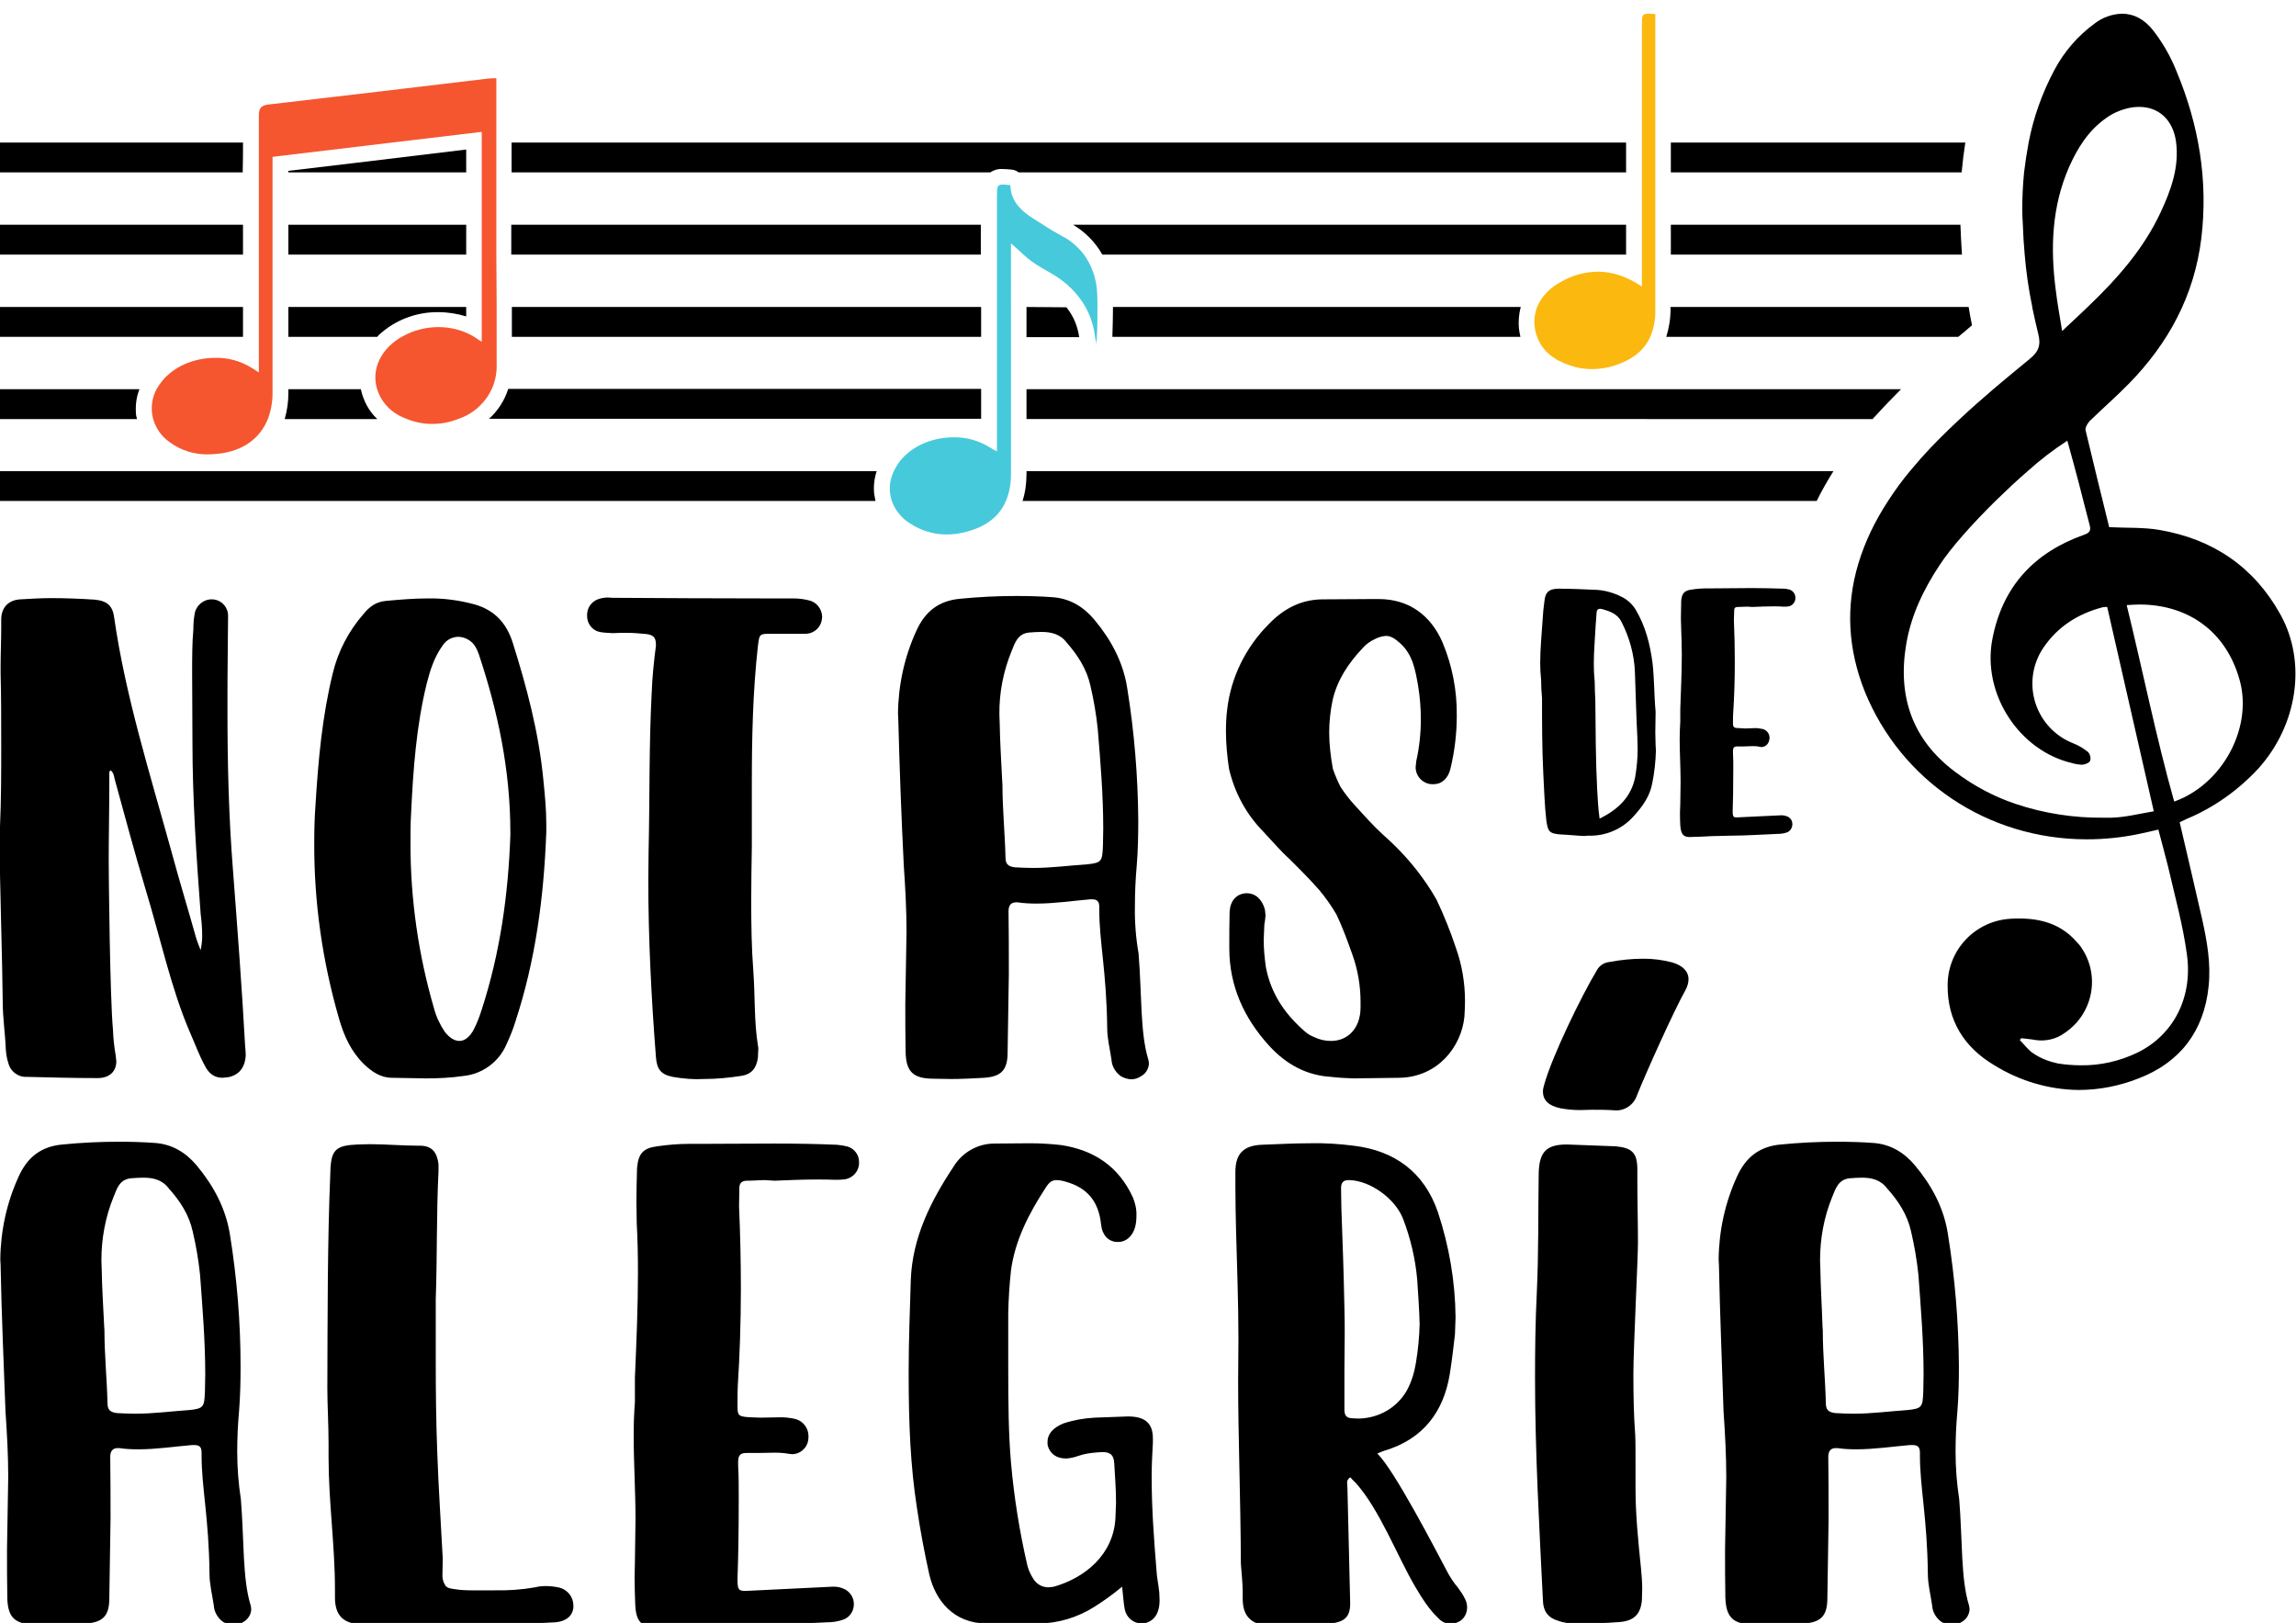 <?xml version="1.0" encoding="utf-8"?>
<!-- Generator: Adobe Illustrator 27.0.0, SVG Export Plug-In . SVG Version: 6.00 Build 0)  -->
<svg version="1.1" id="Layer_1" xmlns="http://www.w3.org/2000/svg" xmlns:xlink="http://www.w3.org/1999/xlink" x="0px" y="0px"
	 viewBox="0 0 754 532.9" style="enable-background:new 0 0 754 532.9;" xml:space="preserve">
<style type="text/css">
	.st0{fill:#F5562F;}
	.st1{fill:#46C9DB;}
	.st2{fill:#FBB80F;}
</style>
<path d="M287.1,162.3c-0.3-2.6,0-5.1,0.8-7.6H-0.2v9.8h287.7C287.4,163.7,287.2,163,287.1,162.3z"/>
<path d="M602.1,154.7h-265v1c0,3-0.4,6-1.3,8.8h260.8C598.2,161.2,600.1,157.9,602.1,154.7z"/>
<path d="M322.2,137.5v-9.8H166.9c-1.2,3.8-3.4,7.2-6.3,9.8H322.2z"/>
<path d="M94.7,129.2c0,2.8-0.4,5.6-1.2,8.4h30.4c-2.8-2.6-4.6-6.1-5.4-9.8H94.7V129.2z"/>
<path d="M615.7,136.8c2.8-3.1,5.7-6.1,8.6-9H337.1v9.8H615C615.2,137.3,615.4,137,615.7,136.8z"/>
<path d="M44.7,136.4c-0.3-2.9,0-5.9,1.1-8.6h-46v9.8H45C44.9,137.1,44.8,136.8,44.7,136.4z"/>
<rect x="-0.2" y="100.8" width="80" height="9.8"/>
<path d="M365.5,100.8c0,3.2-0.1,6.4-0.2,9.8h134c-0.2-0.9-0.4-1.9-0.5-2.8c-0.2-2.3,0-4.7,0.6-7L365.5,100.8z"/>
<path d="M168.1,110.6h154.1v-9.8H168.1C168.1,104,168.1,107.3,168.1,110.6z"/>
<path d="M337.1,100.8v2.9c0,2.3,0,4.6,0,7h17.3c-0.5-3.6-1.9-7-4.2-9.8L337.1,100.8z"/>
<path d="M647.6,106.8c-0.4-2-0.8-4-1.1-6h-97.9v0.8c0,3.1-0.5,6.1-1.4,9h95.9C644.7,109.3,646.1,108.1,647.6,106.8z"/>
<path d="M94.7,110.6h29.2c0.2-0.2,0.3-0.4,0.5-0.6c5.3-4.9,12.3-7.6,19.6-7.5c3.1,0,6.2,0.5,9.1,1.4v-3.1H94.7V110.6z"/>
<path d="M79.8,73.8h-80v9.8h80C79.8,80.3,79.8,77.1,79.8,73.8z"/>
<path d="M643.8,73.8h-95.1v9.8h95.6C644.1,80.3,643.9,77,643.8,73.8z"/>
<path d="M534,73.8H352.4c4,2.4,7.3,5.7,9.6,9.8h172V73.8z"/>
<path d="M322.2,73.8H167.9c0,3.3,0,6.5,0,9.8h154.2V73.8z"/>
<polygon points="94.7,83.6 153.1,83.6 153.1,73.8 94.7,73.8 94.7,76.2 "/>
<path d="M79.8,46.8H-0.2v9.8h79.9C79.8,53.4,79.8,50.1,79.8,46.8z"/>
<polygon points="153.1,49.1 116.6,53.5 94.7,56.1 94.7,56.6 153.1,56.6 "/>
<path d="M645.4,46.8h-96.7v9.8h95.5C644.5,53.3,644.9,50,645.4,46.8z"/>
<path d="M329.2,55.5c1,0,2.1,0.1,3.1,0.2c0.8,0.1,1.6,0.4,2.2,0.9H534v-9.8H168c0,2.7,0,5.4,0,8.1v1.7h157.2
	C326.4,55.8,327.8,55.4,329.2,55.5z"/>
<path class="st0" d="M82.5,120.7c-3.6-2.2-7.7-3.3-11.8-3.2c-6.8,0-13.6,2.7-17.6,7.8c-0.6,0.8-1.2,1.6-1.7,2.5
	c-1.6,3-2,6.5-1.1,9.8c0.9,3,2.7,5.7,5.3,7.5c3.7,2.8,8.3,4.2,12.9,4.1c1,0,2-0.1,3-0.2c8.2-0.8,13.9-5,16.5-11.5
	c1-2.7,1.5-5.5,1.5-8.4V51.5l39.3-4.7l29.4-3.5v68.9c-0.9-0.5-1.5-0.9-2-1.3c-0.3-0.2-0.6-0.3-0.8-0.5c-3.5-2-7.4-3-11.4-3
	c-4.1,0-8.1,1-11.7,3c-1.6,0.8-3,1.9-4.3,3.1c-4.3,4.2-5.6,9.4-4.2,14.1c1.1,3.8,3.7,6.9,7.2,8.8c0.7,0.4,1.4,0.7,2.2,1
	c2.8,1.2,5.7,1.8,8.7,1.8c1.9,0,3.8-0.2,5.7-0.7c1.2-0.3,2.4-0.7,3.6-1.2c4.6-1.7,8.4-5.3,10.4-9.8c1.1-2.5,1.6-5.3,1.5-8
	c0-3,0-6.1,0-9.1c0-3.3,0-6.5,0-9.8c0-5.7-0.1-11.4-0.1-17.2c0-3.3,0-6.5,0-9.8V56.6c0-3.3,0-6.5,0-9.8c0-5.9,0-11.8,0-17.7v-3.4
	c-1.1,0-1.9,0-2.7,0.1c-24,2.9-48,5.7-72,8.5C85.7,34.6,85,35.5,85,38c0,3,0,5.9,0,8.8c0,3.3,0,6.5,0,9.8c0,5.7,0,11.4,0,17.2
	c0,3.3,0,6.5,0,9.8c0,5.7,0,11.5,0,17.2c0,3.3,0,6.5,0,9.8v11.7C83.8,121.5,83.2,121.1,82.5,120.7z"/>
<path class="st1" d="M324.7,146.7c-3.5-2.1-7.5-3.2-11.6-3.1c-6.2,0-12.4,2.3-16.5,6.6c-1.3,1.3-2.3,2.9-3.1,4.6
	c-1.5,3.1-1.7,6.6-0.6,9.8c1.1,3,3.2,5.6,6,7.3c3.5,2.3,7.6,3.6,11.9,3.6c2.2,0,4.5-0.3,6.6-0.9c6.5-1.7,10.7-5,12.9-10
	c1.2-2.8,1.7-5.8,1.7-8.8v-45.1c0-3.3,0-6.5,0-9.8V79.9c1.5,1.3,2.8,2.5,4.1,3.7c0.9,0.8,1.8,1.6,2.8,2.3c2.2,1.6,4.6,2.8,6.9,4.2
	c4.4,2.6,8.1,6.2,10.6,10.6c1.7,3,2.8,6.4,3.2,9.8c0,0.4,0.1,0.7,0.2,1c0.1,0.5,0.2,1,0.3,1.5c0-0.8,0.1-1.7,0.1-2.5
	c0.2-3.3,0.2-6.5,0.2-9.8c0-1.5,0-3-0.1-4.5c-0.2-4.6-1.7-9-4.4-12.7c-1.9-2.4-4.2-4.5-7-5.9c-2.2-1.2-4.4-2.5-6.5-3.9l-3.2-2
	c-4-2.6-7.3-5.7-7.4-10.9c-1.1-0.1-1.9-0.2-2.5-0.2c-1.8,0-1.9,0.8-1.9,3.6v84C326.1,147.6,325.4,147.1,324.7,146.7z"/>
<path class="st2" d="M512.7,92.5c-3.7,2-6.5,4.8-7.9,8.3c-0.8,2.1-1.1,4.3-0.8,6.5c0.1,1.1,0.4,2.3,0.8,3.3
	c1.7,4.8,5.7,7.7,10.8,9.4c2.3,0.8,4.7,1.2,7.2,1.2c2.5,0,5.1-0.4,7.5-1.2c5.8-1.9,9.6-4.9,11.6-9.3c1.2-2.8,1.8-5.9,1.7-9V4.6
	c-0.9,0-1.5-0.1-2.1-0.1c-2.3,0-2.3,0.6-2.3,3.8v85.8c-4.9-3.3-9.7-4.9-14.5-4.9C520.4,89.3,516.3,90.4,512.7,92.5z"/>
<path d="M685.3,275.6c5.8,0,11.6-0.6,17.3-1.8c2-0.4,4-0.9,6.2-1.4c1.1,4.2,2.2,8.2,3.2,12.2c2.2,9.6,4.9,19.2,6.2,29
	c1.9,14.2-4.6,26.3-16.2,32c-5.8,2.8-12.2,4.3-18.6,4.2c-2.5,0-5.1-0.2-7.6-0.6c-2.8-0.6-5.5-1.6-7.9-3.2c-1.8-1.1-3.1-3-4.6-4.5
	l0.5-0.6c1.5,0.2,3.1,0.3,4.6,0.6c3.4,0.5,6.9-0.3,9.6-2.3c9.3-6.2,11.8-18.7,5.6-27.9c-0.5-0.8-1.1-1.5-1.7-2.1
	c-5.1-5.8-11.7-7.6-18.8-7.6c-1,0-2,0-3.1,0.1c-11.5,0.8-20.4,10.3-20.4,21.8c-0.1,11.7,5.5,20.4,15.2,26.2c8.3,5.2,18,8.1,27.8,8.2
	c6.7,0,13.4-1.3,19.7-3.8c13.6-5.2,21.5-15.5,23-30.2c0.8-7.5-0.5-14.7-2.1-22c-2.4-10.6-4.9-21.1-7.4-31.9l2.3-1.1
	c8.9-3.7,16.9-9.4,23.5-16.5c12.9-14.3,16-34.9,7.3-50.6S726.7,177,709.1,174c-5.3-0.9-10.7-0.6-16.4-0.9l0,0
	c-0.1-0.1-0.1-0.1-0.1-0.2c-2.6-10.5-5.2-21.1-7.7-31.6c-0.2-0.9,0.6-2.2,1.3-3c4.3-4.2,8.8-8.1,13-12.4
	c13-13.3,21.4-28.9,23.7-47.6c2.3-19-0.8-37.3-8.1-54.8c-1.9-4.8-4.5-9.4-7.7-13.5c-2.9-3.7-6.4-5.5-10.2-5.5
	c-3.3,0.1-6.4,1.2-9,3.2c-5.5,4-10,9.2-13.2,15.2c-4,7.5-6.9,15.5-8.5,23.9c-0.6,3.2-1.1,6.5-1.5,9.8c-0.4,4.1-0.6,8.2-0.6,12.3
	c0,1.6,0.1,3.2,0.2,4.9c0.1,3.3,0.3,6.5,0.6,9.8c0.5,5.8,1.3,11.5,2.5,17.2c0,0.1,0,0.1,0,0.2c0.6,2.8,1.2,5.6,1.9,8.4
	c1,3.8,0.3,6-2.8,8.5c-3.9,3.2-7.9,6.5-11.8,9.8c-3.7,3.2-7.4,6.4-11,9.8c-4.4,4.1-8.8,8.4-12.8,12.9c-1.2,1.4-2.4,2.8-3.6,4.2
	c-2.6,3.1-5,6.4-7.2,9.8c-4.2,6.4-7.6,13.3-9.8,20.6c-4.3,14.2-3.4,28.3,2.1,42.1C624.3,256.3,652.6,275.6,685.3,275.6z
	 M702.6,198.5c15.5,0,28.5,8.4,33,25.2c4.1,15.6-5.9,33.9-21.6,39.5c-6-21.3-10.3-42.9-15.6-64.5
	C699.9,198.6,701.2,198.5,702.6,198.5z M679.5,54.8c2.8-6.3,6.4-12,12.1-16c2.3-1.7,5-2.8,7.8-3.4c1-0.2,2-0.3,3.1-0.3
	c6.5,0,11.1,4.3,12.1,11.4c1.1,8.3-1.6,15.8-5,23.1c-5.6,12.1-14.3,21.9-23.8,31c-2.7,2.6-5.4,5.1-8.6,8.1c-0.8-5-1.6-9.2-2.1-13.5
	C673.3,81.4,673.8,67.8,679.5,54.8z M626,211.5c1.6-9.5,5.7-18,11-26c3.8-5.8,10.8-13.6,18.4-21.1c3.5-3.4,7.1-6.8,10.6-9.8
	c4-3.6,8.3-6.9,12.9-9.9c1.3,4.7,2.6,9.4,3.8,14s2.3,9.1,3.5,13.6c0.5,1.8,0.2,2.6-1.8,3.3c-16.4,5.8-26.8,17-30.1,34.2
	c-3.5,18,8.8,36.8,26.3,40.8c0.9,0.3,1.9,0.4,2.8,0.5h0.5c0.9-0.1,2.2-0.6,2.5-1.3c0.3-1,0-2-0.6-2.8c-1.5-1.2-3.1-2.2-4.9-2.9
	c-10.8-4.2-16.2-16.3-12.1-27.1c0.6-1.6,1.4-3.1,2.3-4.4c4.7-6.9,11.4-11.1,19.4-13.2c0.5-0.1,1-0.1,1.5-0.1
	c5.1,22.3,10.1,44.4,15.3,67.1c-4.8,0.8-9.4,2-14,2.1h-2.6c-9.7,0.1-19.4-1.4-28.7-4.5c-7.2-2.4-13.9-6-20-10.6
	C628,242.9,623.1,228.7,626,211.5z"/>
<path d="M8.9,353.6c-3,0.2-5.6-1.9-6.2-4.7c-0.5-1.4-0.7-3-0.8-4.5c-0.2-5.1-1-10.2-1-15.3c-0.1-12.1-1-41.3-1-49.8v-2l0.1-5.9
	c0.4-8.9,0.4-17.7,0.4-26.6c0-8.1,0-16.2-0.2-23.7v-2.5c0-4.1,0.2-8.2,0.2-12.3v-2.9c0-3.9,2.4-6.4,6.3-6.6
	c3.4-0.2,6.9-0.4,10.2-0.4c4.7,0,9.5,0.2,14.2,0.5c4.1,0.4,5.9,2,6.4,5.9c3.7,25.8,11.7,51.1,18.8,76.8c2.6,9.6,5.5,19.1,8.2,28.7
	c0.4,1.2,0.9,2.5,1.4,3.7c0.3-1.6,0.5-3.1,0.5-4.7c0-2.4-0.2-4.8-0.5-7.2c-1.4-18.8-2.7-37.8-2.7-56.7l-0.1-22.4c0-5,0-10,0.4-14.3
	c0-1.7,0.1-3.3,0.4-5c0.4-2.8,2.8-4.9,5.6-4.9h0.2c3,0.1,5.3,2.6,5.2,5.6l-0.1,11c-0.1,6.1-0.1,13-0.1,19.7c0,17.5,0.4,35,1.8,52.5
	c1.5,19.7,3,39.4,4,57.9c0.1,1,0.2,2,0.2,3c-0.2,4-2.2,6.5-5.7,7.2l-1.9,0.2c-2.5,0-4.5-1.2-5.9-4.1c-1.9-3.5-3.2-7.2-4.9-11
	c-6.1-14.2-9.6-30.7-14.5-46.8c-3.6-12.1-6.9-24.3-10.2-36.4c-0.2-1-0.4-2-1.2-2.6c-0.5,0.1-0.5,0.5-0.5,0.9v3.2
	c0,8.9-0.2,17.7-0.2,25.3c0,4.7,0.4,45.1,1.4,55.7c0.1,2.8,0.4,5.7,0.9,8.5l0.2,1.9c0,3.2-2.1,5.4-5.9,5.5
	C24.4,354,16.6,353.8,8.9,353.6z"/>
<path d="M128.7,353.9c-3.7,0-6.6-2-9.2-4.5c-4.2-4.1-6.5-9.2-8.1-14.7c-5.5-18.9-8.3-38.4-8.2-58.1c0-4.1,0.1-8.1,0.4-12.2
	c0.9-14.7,2.2-29.2,5.7-43.4c1.7-7.1,5.2-13.8,10-19.3c2-2.5,4.2-4.1,7.5-4.4c4.5-0.4,9-0.8,13.6-0.8c5.3-0.1,10.5,0.6,15.6,2
	c6.5,1.9,10.4,6.2,12.4,12.6c4.6,14.6,8.5,29.3,10,44.6c0.5,5,1,9.9,1,14.7v2.8c-0.8,21.7-3.6,42.3-10.1,62.1
	c-0.8,2.7-1.9,5.3-3.1,7.9c-2.5,5.6-7.9,9.5-14,10.1c-4.1,0.6-8.2,0.8-12.4,0.8L128.7,353.9z M155.6,338c1.1-2.1,1.9-4.3,2.6-6.5
	c6-18.5,8.7-37.5,9.4-57.2v-0.9c0-20.6-4.1-39.8-10.4-58.7c-0.3-0.8-0.6-1.5-1-2.2c-1.1-2-3.3-3.3-5.6-3.4c-2.1,0-4,1-5.2,2.8
	c-2.7,3.7-4.1,8-5.2,12.3c-3.5,14.1-4.5,28.4-5.2,42.9c-0.2,3.4-0.2,6.6-0.2,10c0,18.2,2.6,36.4,7.7,53.9c0.7,2.7,1.9,5.3,3.5,7.7
	c1.5,2,3.2,3.1,4.9,3.1S154.3,340.5,155.6,338L155.6,338z"/>
<path d="M220.9,353.6c-3.9-0.8-5.2-2.5-5.5-6.6c-1.5-19.3-2.5-38.7-2.5-58.1l0.1-9.6c0.4-17.1,0.1-34.2,1-51.5
	c0.2-5.6,0.8-11.2,1.4-15.7v-0.5c0-2.1-0.7-3.1-3.1-3.4c-2.1-0.2-4.2-0.4-6.4-0.4c-1.5,0-3.1,0-4.6,0.1c-1.5-0.1-3-0.1-4.4-0.4
	c-2.4-0.5-4.1-2.7-4.1-5.2v-0.4c0-2.3,1.4-4.3,3.5-5.1c1.1-0.4,2.2-0.6,3.4-0.6l1.5,0.1c17.1,0.1,33.8,0.2,50.8,0.2h8.5
	c1.7,0,3.4,0.2,5,0.6c2.6,0.5,4.4,2.8,4.5,5.4l-0.1,0.9c-0.4,2.8-2.8,4.8-5.6,4.7h-11c-4,0-3.9,0.1-4.4,4c-1.7,15.1-2,30.4-2,45.5
	v20.5c-0.1,5.9-0.2,11.7-0.2,17.6c0,7.7,0.1,15.6,0.7,23.3c0.6,8.1,0.2,16.2,1.5,24.3c0.1,0.5,0.2,1.1,0.1,1.6l-0.1,2.4
	c-0.5,3.5-2.1,5.5-5.6,6c-4,0.6-8,1-12,1C227.8,354.5,224.4,354.2,220.9,353.6z"/>
<path d="M295,236.3c0-0.6-0.1-1.4-0.1-2c0.1-9.3,2.1-18.6,6-27.1c2.9-6.5,7.5-10,14.5-10.6c6.1-0.6,12.2-0.9,18.3-0.9
	c4,0,8,0.1,12,0.4c5.6,0.4,10.1,3.1,13.7,7.4c5.5,6.6,9.5,14,10.8,22.6c2.3,14.3,3.5,28.8,3.6,43.3c0,5-0.1,9.9-0.5,14.8
	c-0.4,4.5-0.6,8.8-0.6,13.3c-0.1,5.2,0.3,10.4,1.2,15.6c1.1,13.5,0.5,26.1,3.2,34.8c0.1,0.4,0.2,0.9,0.2,1.4
	c-0.1,1.7-1.1,3.3-2.6,4.1c-0.9,0.6-2,1-3.1,1c-1.2,0-2.4-0.4-3.5-1c-1.8-1.3-3-3.3-3.1-5.5c-0.5-3.4-1.4-6.9-1.4-10.3
	c-0.2-18.3-2.6-28.4-2.6-38.7v-1.1c0-1.9-0.8-2.5-2.4-2.5H358c-5.9,0.5-11.7,1.4-17.6,1.4c-2.1,0-4.2-0.1-6.2-0.4h-0.6
	c-1.6,0-2.4,1-2.4,2.9c0.1,6.7,0.1,13.6,0.1,20.5l-0.4,25.8c0,5.7-1.9,8-7.7,8.4c-3.6,0.2-7.2,0.4-10.9,0.4c-2,0-4.1-0.1-6.1-0.1
	c-6.4-0.1-8.7-2.4-8.8-8.9c-0.1-5.2-0.1-10.5-0.1-15.7l0.4-23.7c0-7.2-0.4-14.5-0.9-21.7C296,268.1,295.4,252.1,295,236.3z
	 M329.2,257.7c0,7.9,0.8,15.7,1,23.7c0,2.1,0.6,3.1,3.1,3.4c2,0.1,4,0.2,6,0.2c6,0,11.8-0.8,17.8-1.2c4.7-0.5,4.9-1,5.1-6.1
	c0-1.9,0.1-3.7,0.1-5.6c0-11-0.9-21.8-1.8-32.7c-0.5-4.8-1.3-9.5-2.4-14.2c-1.2-5.5-4.2-10.1-7.8-14.2c-2.2-2.9-5.2-3.5-8.4-3.5
	c-1.2,0-2.6,0.1-4,0.2c-3.7,0.4-4.6,3.4-5.7,6.1c-2.7,6.6-4.1,13.7-4,20.8c0,1,0.1,2,0.1,3c0.1,6.1,0.5,12.2,0.8,18.5L329.2,257.7z"
	/>
<path d="M437.1,353.6c-8.2-0.5-14.8-4.2-20.3-10.2c-8.3-9.1-13.1-19.7-13.1-32v-0.5c0-3.7,0-7.6,0.1-11.5c0.2-3.6,2.2-5.9,5.4-6.1
	h0.2c2.9,0,5.1,2,6,5.4l0.2,1.9c-0.1,1-0.2,2.1-0.4,3.1l-0.2,5c0,3,0.3,5.9,0.7,8.8c1.6,8.6,6.1,15.3,12.6,21c1,0.9,2.1,1.6,3.4,2.1
	c1.7,0.8,3.5,1.2,5.4,1.2c5.5,0,9.6-4.1,9.7-10.8v-2c0-5.3-0.9-10.6-2.7-15.6c-1.6-4.5-3.2-8.9-5.2-13.1c-1.7-2.9-3.6-5.6-5.7-8.1
	c-3.5-4-8.4-8.8-9.7-10.1c-2.9-2.6-5.7-5.9-8.7-9.1c-5.6-5.7-9.4-12.8-11.2-20.6c-0.6-4.1-1-8.2-1-12.3c0-2.4,0.1-4.7,0.4-7.1
	c1.2-10.6,6.1-20.5,13.7-28.1c4.9-5.1,10.7-8.1,17.8-8.1c0,0,12.3-0.1,16.2-0.1h2c10.2,0,17.2,5.5,21,14.2
	c3.2,7.6,4.8,15.8,4.7,24.1c0,5.9-0.7,11.7-2.1,17.5c-0.8,3.2-2.9,5-5.5,5c-0.5,0-1,0-1.5-0.1c-2.6-0.6-4.5-2.9-4.4-5.6l0.2-1.9
	c1-4.5,1.5-9.1,1.5-13.7c0-3.7-0.3-7.4-0.9-11c-0.9-5.1-1.7-10.2-5.9-14c-1.8-1.6-3.1-2.4-4.7-2.4c-1.3,0.1-2.6,0.5-3.7,1.1
	c-1.5,0.7-2.9,1.7-4,3c-4.6,4.9-8.3,10.4-9.8,17.1c-0.7,3.4-1.1,7-1.1,10.5c0,4,0.5,7.9,1.2,11.9c0.7,2.1,1.6,4.2,2.6,6.1
	c1.3,2,2.8,3.9,4.4,5.7c3.2,3.5,6.4,7.1,9.6,10c4,3.5,7.7,7.4,11,11.6c2.4,3.1,4.6,6.3,6.5,9.7c2.4,5.1,4.5,10.3,6.3,15.7
	c2,5.6,3,11.5,3,17.5c0,1.8-0.1,3.5-0.2,5.2c-1,9.8-8.7,19.7-21.2,20l-15.2,0.2C441.9,354,439.5,353.9,437.1,353.6z"/>
<path d="M0.2,415.5c0-0.6-0.1-1.4-0.1-2c0.1-9.3,2.1-18.6,6-27.1c2.9-6.5,7.5-10,14.5-10.6c6.1-0.6,12.2-0.9,18.3-0.9
	c4,0,8,0.1,12,0.4c5.6,0.4,10.1,3.1,13.7,7.4c5.5,6.6,9.5,14,10.9,22.6c2.3,14.3,3.5,28.8,3.5,43.3c0,5-0.1,9.8-0.5,14.8
	c-0.4,4.5-0.6,8.8-0.6,13.3c0,5.2,0.4,10.4,1.2,15.6c1.1,13.5,0.5,26.1,3.2,34.8c0.1,0.4,0.2,0.9,0.2,1.4c-0.1,1.7-1.1,3.3-2.6,4.1
	c-0.9,0.6-2,1-3.1,1c-1.2,0-2.4-0.4-3.5-1c-1.8-1.3-3-3.3-3.1-5.5c-0.5-3.4-1.4-6.9-1.4-10.3c-0.2-18.3-2.6-28.4-2.6-38.7V477
	c0-1.9-0.7-2.5-2.4-2.5H63c-5.9,0.5-11.7,1.4-17.6,1.4c-2.1,0-4.2-0.1-6.2-0.4h-0.6c-1.6,0-2.4,1-2.4,2.9c0.1,6.7,0.1,13.6,0.1,20.5
	l-0.4,25.8c0,5.7-1.9,8-7.7,8.4c-3.6,0.3-7.2,0.4-10.9,0.4c-2,0-4.1-0.1-6.1-0.1c-6.4-0.1-8.7-2.4-8.8-8.9
	c-0.1-5.2-0.1-10.5-0.1-15.7l0.4-23.7c0-7.2-0.4-14.5-0.9-21.7C1.2,447.3,0.5,431.3,0.2,415.5z M34.3,436.9c0,7.9,0.8,15.7,1,23.7
	c0,2.1,0.6,3.1,3.1,3.4c2,0.1,4,0.2,6,0.2c6,0,11.9-0.8,17.8-1.2c4.7-0.5,4.9-1,5.1-6.1c0-1.9,0.1-3.7,0.1-5.6
	c0-11-0.9-21.8-1.7-32.7c-0.5-4.8-1.3-9.5-2.4-14.2c-1.2-5.5-4.2-10.1-7.9-14.2c-2.2-2.9-5.2-3.5-8.4-3.5c-1.2,0-2.6,0.1-4,0.2
	c-3.8,0.4-4.6,3.4-5.7,6.1c-2.7,6.6-4,13.7-4,20.8c0,1,0.1,2,0.1,3c0.1,6.1,0.5,12.2,0.8,18.5L34.3,436.9z"/>
<path d="M110,524.6v-2.7c0-14.5-2.1-28.8-2.1-43.3V474c0-6.4-0.4-12.6-0.4-18.2c0.1-23.7,0-47.5,1-71.2c0.2-7.1,1.8-8.5,9-8.8l4-0.1
	c5.2,0,10.6,0.5,16,0.5h0.4c3.9,0,5.6,2.1,6.1,6v2.5c-0.7,14-0.4,27.9-0.9,41.9v20c0,10.5,0.1,20,0.5,30.4
	c0.4,11.6,1.2,23.2,1.8,34.8l-0.1,5c-0.1,1.4,0.2,2.7,1,3.9c0.8,0.9,1.8,0.9,2.9,1.1c1.9,0.3,3.7,0.4,5.6,0.4h7.4
	c4.6,0.1,9.1-0.2,13.6-1c1.1-0.3,2.3-0.4,3.5-0.4c1.5,0,2.9,0.2,4.4,0.5c2.7,0.7,4.6,3.1,4.6,5.9v0.5c-0.2,2.9-2.4,4.7-5.9,5
	c-6.7,0.4-13.5,0.5-20.2,0.5c-3.4,0-6.9,0-10.2-0.1h-1.9c-10.6,0-21.2,0.2-31.9,0.2C112.7,533.1,110,530.3,110,524.6z"/>
<path d="M208.6,526.6c-0.1-2.9-0.2-5.7-0.2-8.6l0.1-4.9l0.2-14.3c0-9.1-0.6-18.2-0.6-27.3c0-3.7,0.1-7.3,0.4-11.1v-8
	c0.5-11.6,1-23.3,1-34.5c0-5.4-0.1-10.8-0.4-16.3l-0.1-6.9c0-3.7,0.1-7.3,0.2-11.1c0.4-4.7,1.9-6.6,6.6-7.2c3.5-0.5,7-0.8,10.5-0.8
	h2.9c8.4,0,16.6-0.1,24.9-0.1c7,0,14,0.1,20.8,0.4c1.2,0.1,2.4,0.3,3.5,0.6c2.2,0.7,3.7,2.7,3.7,5v0.8c-0.2,2.4-2,4.4-4.4,4.9
	c-0.9,0.1-1.7,0.2-2.6,0.2h-0.9c-2-0.1-3.9-0.1-5.9-0.1c-4.6,0-9.4,0.2-14,0.4l-3-0.2c-2,0-4,0.2-6,0.2c-1.7,0-2.5,0.8-2.5,2.4
	l-0.1,6c0.4,9,0.6,18,0.6,27.1c0,11-0.4,22.6-1,31.5c-0.1,1.9-0.1,3.7-0.1,5.5v1.8c0,3,0.5,3.2,4.7,3.4l2.9,0.1l5.6-0.1
	c2-0.1,4,0.1,6,0.6c2.4,0.7,4.1,3,4.1,5.5c0,0.5,0,1-0.1,1.5c-0.4,2.5-2.6,4.4-5.1,4.5l-1.1-0.1c-1.6-0.3-3.2-0.4-4.7-0.4l-5.7,0.1
	h-3.7c-2.1,0-2.7,0.9-2.7,3v1c0.2,3.5,0.2,6.9,0.2,10.4c0,14.3-0.2,20.5-0.4,26.7c0,3.5,0.1,4.2,2.6,4.2l28.7-1.4
	c1.1,0,2.1,0.1,3.1,0.5c2.2,0.7,3.8,2.8,3.8,5.1v0.2c0,2.2-1.3,4.2-3.4,5c-1.7,0.6-3.5,0.9-5.4,0.9c-10.3,0.4-20.7,1.2-30.9,1.2
	c-1.9,0-7.7,0.1-7.7,0.1c-5.4,0-10.7,0.6-16.2,0.6C210.8,534.5,208.8,532.8,208.6,526.6z"/>
<path d="M324.2,533.1c-11.1,0-17-7.6-19-16c-1.6-7.2-3-14.6-4.1-22.1c-2.1-13.6-2.7-27.2-2.7-44.4c0-10.1,0.4-20.2,0.7-30.3
	c0.5-13.8,6.5-25.9,14.1-37.3c2.8-4.6,7.9-7.5,13.3-7.5l11.6-0.1c3.5,0,6.9,0.2,10.4,0.6c10.6,1.6,18.8,6.9,23.5,17.1
	c0.8,1.9,1.3,4,1.2,6.1c0,1.2-0.1,2.4-0.4,3.6c-0.8,3.1-3,5-5.5,5h-0.5c-2.9-0.1-4.9-2.4-5.2-5.7c-0.8-7.6-4.5-12.1-11.7-14.1
	c-1-0.3-2-0.5-3-0.5c-1.5,0-2.5,0.8-3.7,2.8c-5.4,8.3-9.9,17.1-11.2,26.9c-0.5,4.6-0.8,9.3-0.9,14v17c0,13.1,0.1,22.6,0.9,32
	c1,11.4,2.8,22.7,5.4,33.9c0.4,1.5,1,2.8,1.8,4.1c1,1.8,2.9,3,5,3c0.6,0,1.3-0.1,1.9-0.2c10.2-2.9,19.5-10.5,20.2-22.4l0.2-5.2
	c0-5-0.4-9-0.6-13.1c-0.2-2.5-1.2-3.5-3.9-3.5c-2.1,0.1-4.3,0.3-6.4,0.8l-2.9,0.9c-0.9,0.2-1.8,0.4-2.7,0.4c-3,0-5.1-1.5-5.9-4.1
	c-0.1-0.4-0.1-0.9-0.1-1.4c0-2.5,1.8-4.6,5.2-6c3.3-1.1,6.7-1.7,10.2-1.9l11-0.4c5.5,0,8.2,2.1,8.2,7.2v1.4
	c-0.2,3.7-0.4,7.4-0.4,11.1c0,11,0.8,21,1.6,31c0.1,2.1,0.6,4.2,0.9,7.1l0.1,2.5c0,1.2-0.1,2.4-0.5,3.5c-0.7,2.5-2.9,4.2-5.5,4.2
	c-2.6-0.1-4.8-1.9-5.4-4.5c-0.4-1.9-0.5-3.9-0.9-7.6c-2.9,2.4-5.9,4.6-9.1,6.6c-5.5,3.5-11.8,5.4-18.3,5.5L324.2,533.1z"/>
<path d="M408.1,525v-2.2c0-3.1-0.4-6.2-0.6-9.3c-0.1-22.4-0.9-41.3-0.9-60.2l0.1-13.6c0-12.2-0.5-24.3-0.8-36.4
	c-0.1-4.5-0.2-9-0.2-13.5v-5c0-5.9,2.6-8.6,8.5-8.9c5.4-0.2,10.8-0.5,16.2-0.5c4.7-0.1,9.4,0.2,14.1,0.8
	c13.5,1.6,23.2,8.7,27.7,21.8c3.7,11.2,5.7,22.8,5.8,34.6l-0.2,5.6c-0.4,3.2-0.9,8.1-1.7,13c-2,12.3-8.7,21.3-21.3,25.1
	c-0.9,0.3-1.7,0.6-2.5,1c5.5,5.2,19.1,31.5,23.3,39.4c0.9,1.6,1.9,3.1,3.1,4.5c0.8,1.1,1.6,2.2,2.2,3.4c0.6,1,0.9,2.1,0.9,3.2
	c0,1.5-0.6,3-1.7,4c-1,0.9-2.3,1.3-3.6,1.4c-1.6,0-3-0.6-4.1-1.8c-3.1-2.9-5.4-6.6-7.6-10.3c-5.9-10-11.7-25.4-19.6-34.2
	c-0.6-0.6-1.2-1.1-1.7-1.8c-0.7,0.3-1.2,1.1-1.1,1.9l0.1,1.8l0.9,37.7c0,4.5-1.9,6.1-6.6,6.6c-6.5,0.4-13,0.8-19.5,0.8
	C411,533.6,408.1,530.8,408.1,525z M462.1,456.4c1.5-2.8,2.4-5.9,2.9-9c0.7-4.2,1.1-8.4,1.2-12.6c-0.1-4.9-0.5-9.8-0.8-14.7
	c-0.6-6.8-2.2-13.5-4.6-19.8c-2.5-6.6-10.7-12.6-17.6-12.8h-0.4c-1.7,0-2.4,0.9-2.4,2.6l0.1,6.5c0.4,11,0.8,21.8,1,32.8
	c0.1,3,0.1,5.9,0.1,8.8l-0.1,12v12.6c0,1.8,0.5,2.8,2.5,2.9l2.1,0.1C452.8,465.7,458.9,462.2,462.1,456.4z"/>
<path d="M511.7,532.2c-3.4-1-4.9-3.2-5-6.6c-1.2-24.4-2.6-48.7-2.6-73.2c0-9.1,0.1-18.3,0.6-28.4c0.6-12.8,0.4-25.6,0.6-38.4
	c0.1-7.4,2.5-9.8,9.3-9.8l16,0.6c5.4,0.5,7.1,2.2,7.1,7.6v3.4c0,7,0.2,13.8,0.2,20.6c0,5.5-1.5,34.7-1.5,43.1
	c0,6.7,0.1,13.5,0.6,20.1c0.1,1.4,0.1,5.7,0.1,9.8v7.7c0,8.7,0.9,17.5,1.8,26.3c0.2,2.2,0.4,4.5,0.4,6.7l-0.1,3.7
	c-0.4,4.6-2.6,6.8-7.2,7.2c-5,0.4-10,0.5-15,0.5C515.2,533.1,513.4,532.8,511.7,532.2z M522.8,364.4l-4,0.1c-2.1,0-4.3-0.2-6.4-0.6
	c-3.7-0.8-5.7-2.5-5.7-5.5c0-0.8,0.2-1.5,0.4-2.2c2.5-9.2,12.4-29.5,17.3-37.6c0.8-1.5,2.3-2.5,4-2.7c3.7-0.7,7.5-1.1,11.3-1.1
	c3.2,0,6.3,0.4,9.4,1.2c3.5,1,5.4,3,5.4,5.5c0,1.3-0.4,2.5-1,3.6c-4,7.2-12.8,26.8-15.9,34.5c-1,3.1-4,5.2-7.2,5
	C527.8,364.4,525.3,364.4,522.8,364.4z"/>
<path d="M564.5,415.5c0-0.6-0.1-1.4-0.1-2c0.1-9.3,2.1-18.6,6-27.1c2.9-6.5,7.5-10,14.5-10.6c6.1-0.6,12.2-0.9,18.3-0.9
	c4,0,8,0.1,12,0.4c5.6,0.4,10.1,3.1,13.7,7.4c5.5,6.6,9.5,14,10.8,22.6c2.3,14.3,3.5,28.8,3.6,43.3c0,5-0.1,9.8-0.5,14.8
	c-0.4,4.5-0.6,8.8-0.6,13.3c0,5.2,0.4,10.4,1.2,15.6c1.1,13.5,0.5,26.1,3.2,34.8c0.1,0.4,0.2,0.9,0.2,1.4c-0.1,1.7-1.1,3.3-2.6,4.1
	c-0.9,0.6-2,1-3.1,1c-1.2,0-2.4-0.4-3.5-1c-1.8-1.3-3-3.3-3.1-5.5c-0.5-3.4-1.4-6.9-1.4-10.3c-0.2-18.3-2.6-28.4-2.6-38.7v-1.1
	c0-1.9-0.8-2.5-2.4-2.5h-0.9c-5.8,0.5-11.7,1.4-17.6,1.4c-2.1,0-4.2-0.1-6.2-0.4h-0.6c-1.6,0-2.4,1-2.4,2.9
	c0.1,6.7,0.1,13.6,0.1,20.5l-0.4,25.8c0,5.7-1.9,8-7.7,8.4c-3.6,0.3-7.2,0.4-10.8,0.4c-2,0-4.1-0.1-6.1-0.1
	c-6.4-0.1-8.7-2.4-8.9-8.9c-0.1-5.2-0.1-10.5-0.1-15.7l0.4-23.7c0-7.2-0.4-14.5-0.9-21.7C565.5,447.3,564.8,431.3,564.5,415.5z
	 M598.6,436.9c0,7.9,0.8,15.7,1,23.7c0,2.1,0.6,3.1,3.1,3.4c2,0.1,4,0.2,6,0.2c6,0,11.8-0.8,17.8-1.2c4.7-0.5,4.9-1,5.1-6.1
	c0-1.9,0.1-3.7,0.1-5.6c0-11-0.9-21.8-1.7-32.7c-0.5-4.8-1.3-9.5-2.4-14.2c-1.2-5.5-4.2-10.1-7.9-14.2c-2.2-2.9-5.2-3.5-8.3-3.5
	c-1.2,0-2.6,0.1-4,0.2c-3.7,0.4-4.6,3.4-5.7,6.1c-2.7,6.6-4,13.7-4,20.8c0,1,0.1,2,0.1,3c0.1,6.1,0.5,12.2,0.7,18.5L598.6,436.9z"/>
<path d="M520.2,274.5c-2.6-0.1-5.1-0.4-7.7-0.5c-3.7-0.3-4.2-0.9-4.7-4.7c-0.6-5.2-0.7-10.4-1-15.6c-0.4-8-0.4-16.6-0.4-24.5
	c-0.2-2-0.3-4-0.3-6c-0.2-1.8-0.3-3.6-0.3-5.5c0-4.8,0.5-9.5,0.8-14.3c0.1-2,0.3-4,0.6-6.1c0.3-2.8,1.4-3.9,4.4-4
	c4.4,0,8.7,0.2,13,0.4c2.7,0.2,5.4,1,7.8,2.2c1.9,0.9,3.6,2.4,4.7,4.2c3.3,5.5,4.8,11.5,5.6,17.7c0.6,5.3,0.5,10.6,1,15.9l-0.1,6.9
	l0.1,4.1l0.1,1.8c-0.1,3.6-0.5,7.2-1.2,10.7c-0.8,4.3-3.2,7.6-6.1,10.8c-3.8,4.3-9.3,6.6-15,6.4L520.2,274.5z M537,255.1
	c0.5-3,0.8-6.1,0.8-9.1l-0.1-4c-0.4-7.1-0.5-14.2-0.8-21.3c-0.2-5.7-1.8-11.4-4.4-16.5c-1.3-2.6-3.8-3.5-6.4-4.2
	c-0.2,0-0.4-0.1-0.6-0.1c-0.8,0-1.2,0.5-1.2,1.5l-0.3,4.1c-0.2,4.2-0.6,8.3-0.6,12.5c0,1.9,0.1,3.9,0.3,5.9c0,2,0.1,4,0.2,6
	c0.1,9.5,0.1,19.7,0.6,29.2c0.2,3.1,0.3,6.2,0.8,9.7C531.4,265.8,535.7,261.7,537,255.1L537,255.1z"/>
<path d="M551.8,271c-0.1-1.5-0.1-3-0.1-4.4l0.1-2.5l0.1-7.4c0-4.7-0.3-9.4-0.3-14.1c0-1.9,0.1-3.8,0.2-5.7v-4.1
	c0.2-6,0.5-12,0.5-17.8c0-2.8-0.1-5.6-0.2-8.4L552,203c0-1.9,0.1-3.8,0.1-5.7c0.2-2.4,1-3.4,3.4-3.7c1.8-0.3,3.6-0.4,5.4-0.4h1.5
	c4.3,0,8.5-0.1,12.8-0.1c3.6,0,7.2,0.1,10.7,0.2c0.6,0,1.2,0.2,1.8,0.3c1.1,0.4,1.9,1.4,1.9,2.6v0.4c-0.1,1.2-1,2.3-2.2,2.5
	c-0.4,0.1-0.9,0.1-1.3,0.1h-0.5c-1-0.1-2-0.1-3-0.1c-2.4,0-4.8,0.1-7.2,0.2l-1.5-0.1c-1,0-2,0.1-3.1,0.1s-1.3,0.4-1.3,1.2l-0.1,3.1
	c0.2,4.6,0.3,9.2,0.3,13.9c0,5.6-0.2,11.6-0.5,16.2c-0.1,1-0.1,1.9-0.1,2.8v0.9c0,1.5,0.3,1.7,2.4,1.7l1.5,0.1l2.9-0.1
	c1-0.1,2.1,0.1,3.1,0.3c1.2,0.4,2.1,1.5,2.1,2.8c0,0.3,0,0.5-0.1,0.8c-0.2,1.3-1.3,2.3-2.6,2.3l-0.6-0.1c-0.8-0.2-1.6-0.2-2.4-0.2
	l-3,0.1h-1.9c-1.1,0-1.4,0.5-1.4,1.5v0.5c0.1,1.8,0.1,3.5,0.1,5.3c0,7.4-0.1,10.5-0.2,13.8c0,1.8,0.1,2.2,1.3,2.2l14.8-0.7
	c0.5,0,1.1,0.1,1.6,0.3c1.2,0.4,1.9,1.4,1.9,2.6v0.1c0,1.1-0.7,2.2-1.7,2.6c-0.9,0.3-1.8,0.5-2.8,0.5c-5.3,0.2-10.7,0.6-15.9,0.6
	c-1,0-4,0.1-4,0.1c-2.8,0-5.5,0.3-8.3,0.3C553,275.1,552,274.2,551.8,271z"/>
</svg>

